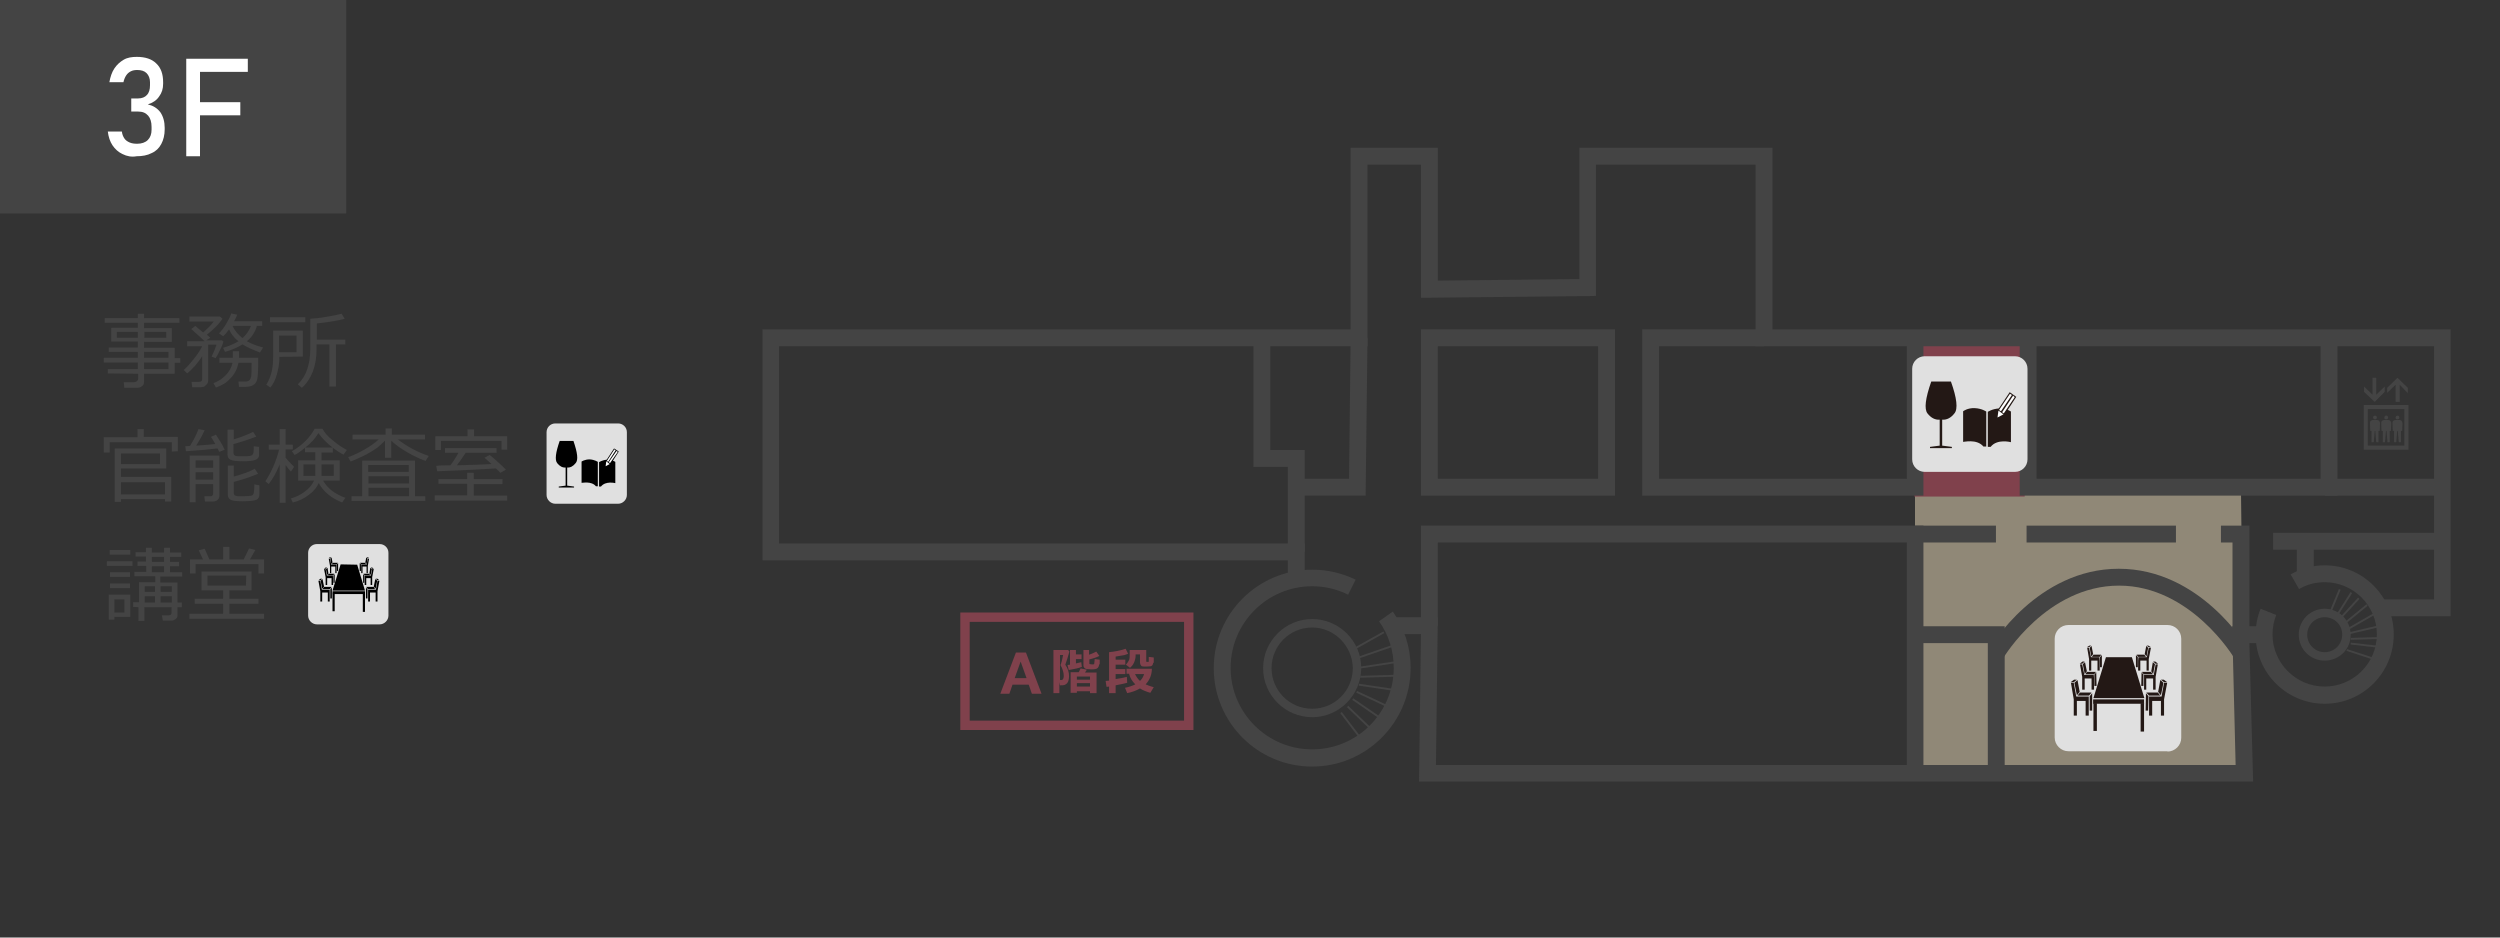 <?xml version="1.0" encoding="utf-8"?>
<!-- Generator: Adobe Illustrator 24.3.0, SVG Export Plug-In . SVG Version: 6.00 Build 0)  -->
<svg version="1.1" id="レイヤー_1" xmlns="http://www.w3.org/2000/svg" xmlns:xlink="http://www.w3.org/1999/xlink" x="0px"
	 y="0px" width="800px" height="300px" viewBox="0 0 800 300" style="enable-background:new 0 0 800 300;" xml:space="preserve">
<rect x="0" y="0" width="800" height="300" fill="#333333" stroke="none"/>
<style type="text/css">
	.st0{fill:#444444;}
	.st1{fill:#E0E0E0;}
	.st2{fill:#FFFFFF;}
	.st3{fill:#908877;}
	.st4{fill:#80414C;}
	.st5{fill:#231815;}
	.st6{fill:none;stroke:#80414C;stroke-width:3;stroke-miterlimit:10;}
</style>
<g id="レイヤー_8">
</g>
<g id="レイヤー_2_1_">
</g>
<g id="レイヤー_3">
</g>
<g>
	<path class="st0" d="M34.5,119.5v-1.4h9.6V116H33.2v-1.5h10.9v-1.9h-9.3v-1.4h9.3v-1.9h-8.5v-4.4h8.5v-1.6H33.5v-1.5h10.6v-1.4h2
		v1.4h11.3v1.5H46.1v1.7H55v4.4h-8.9v1.9h9.8v3.3h1.8v1.5h-1.8v3.5h-9.8v2.6c0,0.6-0.2,1.1-0.7,1.4c-0.5,0.4-1.1,0.5-1.8,0.5h-3.8
		l-0.2-1.8h3.3c0.3,0,0.6-0.1,0.9-0.3c0.2-0.2,0.4-0.4,0.4-0.7v-1.7L34.5,119.5L34.5,119.5z M44.1,106.2h-6.7v1.9h6.7V106.2z
		 M53.2,106.2h-7v1.9h7V106.2z M53.9,112.6h-7.8v1.9h7.8V112.6z M46.1,118.1h7.8V116h-7.8V118.1z"/>
	<path class="st0" d="M64.2,123.9h-2.7l-0.2-1.7h2.4c0.6,0,1-0.3,1-0.9V114c-1.5,2.3-3.1,4.1-4.8,5.5l-1.1-1.1c0.9-0.8,2-2,3.2-3.5
		s2.1-2.9,2.7-4.1l0,0h-4.8v-1.6h5.6c-1-1-2.5-2.3-4.3-3.9l1.3-1l2.5,2.1c1.7-1.5,2.8-2.7,3.4-3.5h-7.8v-1.6h9.8l0.8,0.7
		c-1,1.5-2.7,3.3-5,5.1c0.4,0.4,0.8,0.7,1.1,1l-1.3,0.8h5l0.5,0.4c-0.2,0.7-0.5,1.6-1.1,2.7c-0.5,1.1-1,2-1.4,2.6l-1.3-0.5
		c0.7-1.4,1.2-2.6,1.6-3.8h-2.7v11.6c0,0.5-0.2,1-0.7,1.3C65.5,123.8,64.9,123.9,64.2,123.9 M69.1,124l-0.8-1.4
		c1.5-0.5,2.8-1.4,3.9-2.5s1.9-2.5,2.2-4h-4.2v-1.6h4.3v-2.1h2v2.1h6.1v2.9c0,1.5-0.1,2.6-0.2,3.4s-0.3,1.4-0.6,1.7
		c-0.2,0.3-0.5,0.6-0.9,0.8s-0.8,0.3-1.2,0.4c-0.4,0.1-1.2,0.1-2.4,0.1h-0.8l-0.2-1.7h2.2c0.5,0,1-0.1,1.3-0.4s0.5-0.8,0.6-1.4
		s0.1-2,0.1-4.2h-4.2c-0.4,2-1.2,3.6-2.6,5C72.5,122.5,70.9,123.4,69.1,124 M77.6,110.2c-1.6,1-3.4,1.8-5.6,2.4l-0.6-1.3
		c2.1-0.6,3.7-1.4,4.9-2.1c-1.4-1.1-2.4-2.4-3-3.8c-0.7,1-1.4,1.8-1.9,2.2l-1.3-0.9c0.8-0.9,1.6-1.9,2.3-3.1
		c0.7-1.2,1.3-2.3,1.6-3.3l1.9,0.4c-0.2,0.6-0.5,1.3-1,2.1h9v1.5h-1.7c-0.5,1.8-1.5,3.5-3.2,4.9c1.6,0.9,3.3,1.5,5.2,2l-1,1.6
		C81.1,112,79.2,111.2,77.6,110.2 M77.6,108.2c1.3-1.2,2.2-2.5,2.7-3.9h-5.9C75.1,105.8,76.2,107.1,77.6,108.2"/>
	<path class="st0" d="M89.4,114.2v0.3c0,1.7-0.3,3.5-0.8,5.3s-1.2,3.2-2.1,4.2l-1.3-0.9c0.5-0.7,0.8-1.5,1.2-2.4
		c0.3-0.9,0.6-1.8,0.7-2.7c0.2-0.9,0.3-2.1,0.3-3.7v-8.5h9.5v8.3L89.4,114.2L89.4,114.2z M86.4,101.5h11.3v1.6H86.4V101.5z
		 M94.9,107.4h-5.6v5.3h5.6V107.4z M105.4,123.7v-13.5h-4.1v1.5c0,5.4-1.6,9.6-4.7,12.4l-1.3-1.1c1.4-1.4,2.4-3,3-4.8s1-4,1-6.5V102
		c1.3-0.1,2.9-0.2,5-0.6c2.1-0.3,3.7-0.7,5-1l1,1.6c-2.2,0.6-5.2,1.1-8.9,1.5v5.2h9.1v1.5h-3v13.5H105.4L105.4,123.7z"/>
</g>
<g>
	<path class="st0" d="M34.2,179.6h8.2v1.5h-8.2V179.6z M36.6,197.4v0.9h-1.8v-8h6.9v7.1H36.6z M35.1,176h6.6v1.5h-6.6V176z
		 M35.2,183.1h6.4v1.5h-6.4V183.1z M35.2,186.7h6.4v1.5h-6.4V186.7z M39.8,191.8h-3.2v4.2h3.2V191.8z M42.6,194.2v-1.5h1.9v-6.4h5.2
		v-1.9H43V183h3.8v-1.9H44v-1.4h2.7v-1.6h-3.3v-1.4h3.3v-1.4h1.9v1.5h3.9v-1.5h1.9v1.5H58v1.4h-3.6v1.6h2.9v1.4h-2.9v1.9h3.9v1.4h-7
		v1.9h5.5v6.4h1.4v1.5h-1.4v2.6c0,0.5-0.2,0.9-0.6,1.2c-0.4,0.3-0.8,0.5-1.2,0.5h-2.9l-0.3-1.7H54c0.6,0,0.9-0.3,0.9-0.8v-1.8h-8.7
		v4.4h-1.9v-4.4L42.6,194.2L42.6,194.2z M46.3,189.4h3.3v-1.8h-3.3V189.4z M46.3,192.8h3.3v-2h-3.3V192.8z M48.6,179.8h3.9v-1.6
		h-3.9V179.8z M48.6,183.1h3.9v-1.9h-3.9V183.1z M51.4,189.4H55v-1.8h-3.6V189.4z M51.4,192.8H55v-2h-3.6V192.8z"/>
	<path class="st0" d="M60.6,198v-1.6h10.8v-3.2h-9.1v-1.6h9.1v-2.7h-6.9v-6h16v6h-7.1v2.7h9.3v1.6h-9.3v3.2h11.1v1.6H60.6z
		 M65,179.1l-1.4-3l1.9-0.5L67,179h4.4v-4h2v4H78l1.7-3.5l2,0.5l-1.7,3h4.5v4.5h-1.8v-3H62.6v3h-1.8V179H65V179.1z M78.8,184.2H66.4
		v3.2h12.3L78.8,184.2L78.8,184.2z"/>
	<path class="st1" d="M121.5,199.8c1.5,0,2.8-1.3,2.8-2.8v-20.1c0-1.6-1.3-2.8-2.8-2.8h-20.1c-1.6,0-2.8,1.3-2.8,2.8V197
		c0,1.5,1.3,2.8,2.8,2.8H121.5z"/>
	<polygon points="116.8,189 106.4,189 109,180.6 114.3,180.7 	"/>
	<rect x="106.4" y="189.2" width="10.4" height="0.9"/>
	<rect x="116.1" y="190" width="0.7" height="5.8"/>
	<rect x="106.4" y="190" width="0.7" height="5.6"/>
	<polygon points="102.5,185.9 103,188.7 105.5,188.7 105.5,189.6 105.5,192.5 104.9,192.5 104.9,189.6 103.1,189.6 103.1,192.5 
		102.5,192.5 102.5,189.2 101.9,185.9 	"/>
	<polygon points="103.2,188.5 105.6,188.5 106.1,187.8 103.7,187.8 	"/>
	<polygon points="103.1,188.4 102.6,185.8 103.2,185.3 103.7,187.7 	"/>
	<polygon points="101.9,185.7 102.5,185.7 103.1,185.2 102.5,185.2 	"/>
	<polygon points="105.7,188.6 106.2,188 106.2,191.5 105.7,191.5 	"/>
	<polygon points="104.2,182.1 104.6,184.2 106.5,184.2 106.6,185 106.6,187.2 106.1,187.2 106.1,185 104.7,185 104.7,187.2 
		104.2,187.2 104.2,184.7 103.7,182.1 	"/>
	<polygon points="104.8,184.1 106.6,184.1 107,183.6 105.2,183.6 	"/>
	<polygon points="104.7,184 104.3,182.1 104.8,181.7 105.1,183.5 	"/>
	<polygon points="103.7,182 104.2,182 104.7,181.6 104.2,181.6 	"/>
	<polygon points="106.7,184.2 107.1,183.7 107.1,186.5 106.7,186.5 	"/>
	<polygon points="105.6,178.8 106,180.7 107.7,180.7 107.7,181.3 107.7,183.4 107.3,183.4 107.3,181.3 106,181.3 106,183.4 
		105.6,183.4 105.6,181.1 105.2,178.8 	"/>
	<polygon points="106.1,180.6 107.7,180.6 108.1,180.1 106.5,180.1 	"/>
	<polygon points="106,180.5 105.7,178.7 106.1,178.4 106.4,180 	"/>
	<polygon points="105.2,178.6 105.6,178.6 106,178.3 105.6,178.3 	"/>
	<polygon points="107.8,180.6 108.2,180.2 108.2,182.7 107.8,182.7 	"/>
	<polygon points="120.8,185.9 120.3,188.7 117.8,188.7 117.8,189.6 117.8,192.5 118.4,192.5 118.4,189.6 120.2,189.6 120.2,192.5 
		120.8,192.5 120.8,189.2 121.4,185.9 	"/>
	<polygon points="120,188.5 117.7,188.5 117.2,187.8 119.6,187.8 	"/>
	<polygon points="120.2,188.4 120.7,185.8 120.1,185.3 119.6,187.7 	"/>
	<polygon points="121.4,185.7 120.8,185.7 120.2,185.2 120.8,185.2 	"/>
	<polygon points="117.6,188.6 117.1,188 117.1,191.5 117.6,191.5 	"/>
	<polygon points="119.1,182.1 118.7,184.2 116.7,184.2 116.7,185 116.7,187.2 117.2,187.2 117.2,185 118.6,185 118.6,187.2 
		119.1,187.2 119.1,184.7 119.6,182.1 	"/>
	<polygon points="118.5,184.1 116.7,184.1 116.3,183.6 118.1,183.6 	"/>
	<polygon points="118.6,184 119,182.1 118.5,181.7 118.2,183.5 	"/>
	<polygon points="119.6,182 119.1,182 118.6,181.6 119.1,181.6 	"/>
	<polygon points="116.6,184.2 116.2,183.7 116.2,186.5 116.6,186.5 	"/>
	<polygon points="117.7,178.8 117.3,180.7 115.6,180.7 115.6,181.3 115.6,183.4 116,183.4 116,181.3 117.3,181.3 117.3,183.4 
		117.7,183.4 117.7,181.1 118.1,178.8 	"/>
	<polygon points="117.2,180.6 115.6,180.6 115.2,180.1 116.8,180.1 	"/>
	<polygon points="117.3,180.5 117.6,178.7 117.2,178.4 116.9,180 	"/>
	<polygon points="118.1,178.6 117.7,178.6 117.3,178.3 117.7,178.3 	"/>
	<polygon points="115.5,180.6 115.1,180.2 115.1,182.7 115.5,182.7 	"/>
</g>
<g>
	<path class="st0" d="M55,144.5v-3H35.1v3.3h-1.9v-4.9H44v-2.6h2v2.5h10.9v4.6L55,144.5L55,144.5z M52.8,160.6v-0.9H38.7v0.9h-2
		v-17.1h16.5v6.4H38.7v2.7h16.1v7.9h-2C52.8,160.5,52.8,160.6,52.8,160.6z M51.2,145.1H38.7v3.4h12.5V145.1z M52.8,154.3H38.7v3.9
		h14.1C52.8,158.2,52.8,154.3,52.8,154.3z"/>
	<path class="st0" d="M59.5,144.4l-0.2-1.6l1.5-0.1c1.3-2.1,2.2-3.9,2.7-5.4l2,0.4c-0.7,1.5-1.6,3.1-2.7,4.9
		c2.4-0.2,4.5-0.3,6.1-0.5c-0.5-0.9-1-1.7-1.4-2.3l1.6-0.7c1,1.5,2,3.1,2.8,4.8l-1.7,0.7l-0.6-1.1C67.1,143.8,63.8,144.1,59.5,144.4
		 M68.2,154.9h-5.6v5.8h-1.9v-14.9h9.5v12.9c0,0.5-0.2,0.9-0.6,1.3c-0.4,0.3-0.9,0.5-1.5,0.5h-2.5l-0.2-1.7h1.9
		c0.6,0,0.9-0.3,0.9-0.9C68.2,157.9,68.2,154.9,68.2,154.9z M68.2,147.3h-5.6v2.4h5.6V147.3z M62.6,153.5h5.6v-2.4h-5.6V153.5z
		 M72.9,137.5h1.9v3.1c2.3-0.7,4.4-1.5,6.2-2.4l1,1.5c-2.3,0.9-4.7,1.7-7.3,2.4v2.8c0,0.4,0.2,0.7,0.5,0.9s1.1,0.2,2.5,0.2
		c1,0,1.8,0,2.3-0.1s0.8-0.3,1-0.7s0.2-1.2,0.2-2.4l1.7,0.2v2.5c0,0.6-0.2,1.1-0.7,1.4c-0.4,0.3-1.1,0.5-2.1,0.6s-1.8,0.1-2.5,0.1
		c-2,0-3.3-0.2-3.9-0.5s-0.9-0.9-0.9-1.7v-7.9L72.9,137.5L72.9,137.5z M72.9,149h1.9v3.5c2.9-0.8,5.2-1.6,6.7-2.5l1.1,1.6
		c-2.4,1-5,1.9-7.8,2.6v3.5c0,0.4,0.2,0.8,0.5,0.9c0.3,0.2,1.1,0.2,2.4,0.2c1.5,0,2.4-0.1,2.8-0.2c0.4-0.1,0.6-0.4,0.7-0.9
		c0.1-0.4,0.2-1.3,0.2-2.7l1.6,0.3v3c0,0.7-0.3,1.3-0.9,1.6s-2.2,0.5-4.7,0.5c-2.1,0-3.3-0.2-3.8-0.6c-0.5-0.4-0.7-0.9-0.7-1.6
		C72.9,158.2,72.9,149,72.9,149z"/>
	<path class="st0" d="M86,154.9l-1.1-0.9c0.8-1.1,1.7-2.8,2.6-4.8c0.9-2.1,1.5-3.9,1.8-5.3H86v-1.6h3.5v-5h1.9v5h2.3v1.5h-2.3v2.7
		c0.6,0.7,1.5,1.7,2.7,2.9l-1,1.5c-0.5-0.5-1.1-1.2-1.7-2.1v12.1h-1.9v-12.3C88.5,151.1,87.3,153.2,86,154.9 M100.9,147.2v-2.5h-3.3
		v-1.4c-1.1,0.9-2.2,1.7-3.3,2.3l-0.9-1.2c3.3-1.9,5.7-4.3,7.3-7.2h2.5c0.6,1.2,1.7,2.5,3.4,3.8c1.6,1.4,3.1,2.3,4.4,3l-1.1,1.5
		c-1.1-0.6-2.2-1.3-3.4-2.2v1.5h-3.6v2.5h5.8v6.5h-5.3c1.4,2.5,3.8,4.3,7.1,5.5l-1,1.5c-1.7-0.7-3.2-1.5-4.5-2.6s-2.3-2.3-3-3.6
		c-0.6,1.3-1.6,2.6-3.1,3.7c-1.5,1.2-3.2,2-5.2,2.5l-0.6-1.3c1.8-0.5,3.3-1.3,4.6-2.3c1.3-1,2.2-2.1,2.8-3.4h-5.1v-6.5h5.5
		C100.9,147.3,100.9,147.2,100.9,147.2z M100.9,148.6h-3.8v3.7h3.8V148.6z M97.7,143.2h8.7c-1.9-1.5-3.4-3-4.5-4.6
		C100.8,140.4,99.4,141.9,97.7,143.2 M106.8,148.6h-3.9v3.7h3.9V148.6z"/>
	<path class="st0" d="M112.2,147.7l-0.8-1.4c1.7-0.6,3.4-1.4,5.3-2.5c1.8-1,3.3-2.1,4.5-3.2h-8.4v-1.5h10.6v-2h2v2H136v1.5h-8.7
		c2.8,2.2,6.1,4,9.9,5.3l-1,1.6c-2-0.7-4-1.7-6.1-2.9c-2-1.2-3.7-2.4-4.9-3.6v5.5h-2V141c-0.9,0.9-1.7,1.6-2.5,2.3
		c-0.8,0.6-2,1.3-3.6,2.2C115.5,146.3,113.9,147,112.2,147.7 M112.5,160.3v-1.5h3.4v-11.4h16.9v11.4h3.3v1.5H112.5z M130.8,148.8
		h-13v2.2h13V148.8z M117.9,154.7h13v-2.3h-13C117.9,152.4,117.9,154.7,117.9,154.7z M117.9,158.8h13v-2.7h-13
		C117.9,156.1,117.9,158.8,117.9,158.8z"/>
	<path class="st0" d="M139.1,160.1v-1.6h10.4v-3.7h-9.2v-1.5h9.2v-2h2.1v2h9.2v1.6h-9.2v3.7h10.7v1.6h-23.2V160.1z M160.5,143.8
		v-2.7h-19.4v2.9h-1.8v-4.4h10.3v-2.2h2.1v2.2h10.6v4.3h-1.8L160.5,143.8L160.5,143.8z M144.1,148.9c0.9-1.1,1.8-2.5,2.6-4h-4.3
		v-1.5h16.5v1.5H149c-0.9,1.4-1.8,2.7-2.8,4c5.1-0.1,8.8-0.3,11.1-0.4c-1-0.9-1.7-1.6-2.3-2l1.7-0.9c0.9,0.7,2.7,2.2,5.2,4.7l-1.8,1
		c-0.3-0.3-0.7-0.8-1.4-1.4c-4.7,0.3-10.9,0.6-18.8,0.9l-0.3-1.7C140.6,148.9,142.1,148.9,144.1,148.9"/>
	<path class="st1" d="M197.8,161.2c1.5,0,2.8-1.3,2.8-2.8v-20.1c0-1.6-1.3-2.8-2.8-2.8h-20.1c-1.6,0-2.8,1.3-2.8,2.8v20.1
		c0,1.5,1.3,2.8,2.8,2.8H197.8L197.8,161.2z"/>
	<path d="M190.7,155.6h0.6v-7.8c0,0-1-0.7-2.6-0.8c-1.6,0-2.6,0.7-2.6,0.7v6.8C186.2,154.6,189.2,153.8,190.7,155.6"/>
	<path d="M192.3,155.7h-0.6v-7.8c0,0,1-0.7,2.6-0.8c1.6,0,2.6,0.7,2.6,0.7v6.8C196.8,154.6,193.8,153.8,192.3,155.7"/>
	<polygon points="193.3,150 193.5,148.1 196.5,143.5 198,144.5 195,149.2 	"/>
	<polygon class="st2" points="193.8,149.2 195.1,148.5 194,147.6 	"/>
	<polygon class="st2" points="194.2,147.5 194.6,147.8 197,144.1 196.6,143.8 	"/>
	<polygon class="st2" points="194.8,147.9 195.2,148.2 197.7,144.6 197.3,144.3 	"/>
	<path d="M183.5,141.1h-4.4c-1.3,3.7-1.6,6.1-0.8,7.1s1.7,1.5,2.7,1.4l0,0v5.8l-2.2,0.3v0.3h4.9v-0.3l-2.2-0.3v-5.8
		c1,0.1,1.9-0.4,2.7-1.4C185.1,147.2,184.8,144.9,183.5,141.1"/>
</g>
<polygon class="st3" points="612.8,151.6 612.8,203.1 613.1,203.8 613.1,248.1 718.2,247.5 717.1,155.9 638.8,156.3 638.8,151.6 "/>
<rect x="612.6" y="107.5" class="st4" width="35.3" height="51.4"/>
<polygon class="st0" points="784.2,197.2 762,197.2 762,191.8 778.9,191.8 778.9,110.8 561.8,110.8 561.8,52.7 510.7,52.7 
	510.7,94.7 454.7,95.3 454.7,52.7 437.6,52.7 437.6,110.8 249.3,110.8 249.3,173.9 417.5,173.9 417.5,184.7 412.1,184.7 
	412.1,179.3 244,179.3 244,105.4 432.2,105.4 432.2,47.3 460.1,47.3 460.1,89.8 505.4,89.3 505.4,47.3 567.2,47.3 567.2,105.4 
	784.2,105.4 "/>
<polygon class="st0" points="721,250.1 454.1,250.1 454.7,202.9 445.6,202.9 445.6,197.5 460.1,197.5 459.5,244.8 715.4,244.8 
	714.3,200.4 724.5,200.4 724.5,205.8 719.8,205.8 "/>
<polygon class="st0" points="615.5,247.5 610.2,247.5 610.2,173.6 460.1,173.6 460.1,200.2 454.7,200.2 454.7,168.2 615.5,168.2 "/>
<rect x="612.8" y="168.2" class="st0" width="25.9" height="5.4"/>
<rect x="648.5" y="168.2" class="st0" width="47.8" height="5.4"/>
<polygon class="st0" points="719.8,203.1 714.4,203.1 714.4,173.6 710.7,173.6 710.7,168.2 719.8,168.2 "/>
<rect x="727.4" y="170.5" class="st0" width="54.1" height="5.4"/>
<polygon class="st0" points="417.5,176.6 412.1,176.6 412.1,149.4 401.1,149.4 401.1,108.1 406.5,108.1 406.5,144 417.5,144 "/>
<polygon class="st0" points="437,158.6 414.8,158.6 414.8,153.2 431.7,153.2 432.2,108.1 437.6,108.1 "/>
<path class="st0" d="M516.8,158.6h-62.1v-53.2h62.1V158.6z M460.1,153.2h51.3v-42.4h-51.3V153.2z"/>
<polygon class="st0" points="615.5,158.6 525.5,158.6 525.5,105.4 564.5,105.4 564.5,110.8 530.9,110.8 530.9,153.2 610.2,153.2 
	610.2,108.1 615.5,108.1 "/>
<polygon class="st0" points="748,158.6 646.3,158.6 646.3,108.1 651.7,108.1 651.7,153.2 742.6,153.2 742.6,108.1 748,108.1 "/>
<polygon class="st0" points="641.5,247.5 636.1,247.5 636.1,205.8 612.8,205.8 612.8,200.4 641.5,200.4 "/>
<path class="st0" d="M641.1,210.5l-4.6-2.7c0.6-1.1,15.5-25.8,41.5-25.8s40.9,24.7,41.5,25.8l-4.6,2.7c-0.1-0.2-13.9-23.1-36.8-23.1
	C655,187.4,641.2,210.3,641.1,210.5"/>
<rect x="735" y="173.2" class="st0" width="5.4" height="11.6"/>
<path class="st0" d="M743.9,225.2c-12.2,0-22.1-9.9-22.1-22.1c0-2.9,0.5-5.6,1.6-8.3l5,2c-0.8,2-1.2,4.1-1.2,6.2
	c0,9.2,7.5,16.7,16.7,16.7s16.7-7.5,16.7-16.7s-7.5-16.7-16.7-16.7c-2.9,0-5.7,0.7-8.2,2.2l-2.7-4.7c3.3-1.9,7.1-2.9,10.9-2.9
	c12.2,0,22.1,9.9,22.1,22.1C766,215.3,756.1,225.2,743.9,225.2"/>
<path class="st0" d="M419.9,245.3c-17.4,0-31.5-14.1-31.5-31.5s14.1-31.5,31.5-31.5c4.9,0,9.6,1.1,13.9,3.2l-2.4,4.8
	c-3.6-1.8-7.5-2.7-11.5-2.7c-14.4,0-26.1,11.7-26.1,26.1c0,14.4,11.7,26.1,26.1,26.1s26.1-11.7,26.1-26.1c0-5.4-1.6-10.5-4.7-14.9
	l4.4-3.1c3.7,5.3,5.7,11.5,5.7,18C451.4,231.2,437.2,245.3,419.9,245.3"/>
<path class="st0" d="M743.9,211.4c-4.6,0-8.3-3.7-8.3-8.3s3.7-8.3,8.3-8.3s8.3,3.7,8.3,8.3C752.3,207.7,748.5,211.4,743.9,211.4
	 M743.9,197.5c-3.1,0-5.6,2.5-5.6,5.6s2.5,5.6,5.6,5.6s5.6-2.5,5.6-5.6C749.6,200,747,197.5,743.9,197.5"/>
<path class="st0" d="M419.9,229.5c-8.6,0-15.7-7-15.7-15.7c0-8.6,7-15.7,15.7-15.7c8.6,0,15.7,7,15.7,15.7
	C435.5,222.5,428.5,229.5,419.9,229.5 M419.9,200.8c-7.2,0-13,5.8-13,13s5.8,13,13,13s13-5.8,13-13
	C432.8,206.7,427,200.8,419.9,200.8"/>
<rect x="431.6" y="204.9" transform="matrix(0.873 -0.488 0.488 0.873 -44.495 239.624)" class="st0" width="11.9" height="0.6"/>
<rect x="433.6" y="208.4" transform="matrix(0.945 -0.326 0.326 0.945 -44.031 154.897)" class="st0" width="12.2" height="0.6"/>
<rect x="434.6" y="212.3" transform="matrix(0.989 -0.15 0.15 0.989 -26.95 68.623)" class="st0" width="11.8" height="0.6"/>
<rect x="435.1" y="216" transform="matrix(1 -2.903922e-02 2.903922e-02 1 -6.095 12.905)" class="st0" width="12.3" height="0.6"/>
<rect x="440.3" y="214.5" transform="matrix(0.147 -0.989 0.989 0.147 157.938 623.324)" class="st0" width="0.6" height="11.1"/>
<rect x="439.4" y="217.8" transform="matrix(0.425 -0.905 0.905 0.425 50.145 526.74)" class="st0" width="0.6" height="12.2"/>
<rect x="437.2" y="221.3" transform="matrix(0.567 -0.824 0.824 0.567 2.463 458.736)" class="st0" width="0.6" height="11.5"/>
<rect x="435.3" y="224.2" transform="matrix(0.693 -0.721 0.721 0.693 -32.297 384.766)" class="st0" width="0.6" height="12.2"/>
<rect x="432.1" y="227" transform="matrix(0.795 -0.607 0.607 0.795 -52.426 310.035)" class="st0" width="0.6" height="11.1"/>
<rect x="742.7" y="192.1" transform="matrix(0.381 -0.924 0.924 0.381 284.547 809.869)" class="st0" width="9" height="0.6"/>
<rect x="745.5" y="193" transform="matrix(0.533 -0.846 0.846 0.533 186.743 724.906)" class="st0" width="9" height="0.6"/>
<rect x="748.1" y="194.7" transform="matrix(0.677 -0.736 0.736 0.677 99.151 616.21)" class="st0" width="8.4" height="0.6"/>
<rect x="749.8" y="196.4" transform="matrix(0.774 -0.633 0.633 0.774 45.721 521.607)" class="st0" width="8.9" height="0.6"/>
<rect x="750.7" y="198.8" transform="matrix(0.868 -0.497 0.497 0.868 0.884 401.509)" class="st0" width="9.4" height="0.6"/>
<rect x="751.8" y="201.3" transform="matrix(0.973 -0.229 0.229 0.973 -26.065 178.676)" class="st0" width="9.4" height="0.6"/>
<rect x="751.9" y="203.9" transform="matrix(1 -3.099219e-02 3.099219e-02 1 -5.965 23.543)" class="st0" width="9.2" height="0.6"/>
<rect x="756.6" y="202" transform="matrix(0.114 -0.994 0.994 0.114 465.146 935.271)" class="st0" width="0.6" height="9.8"/>
<rect x="755.3" y="204.6" transform="matrix(0.311 -0.95 0.95 0.311 321.615 862.19)" class="st0" width="0.6" height="9.2"/>
<rect x="744" y="153.2" class="st0" width="37.7" height="5.4"/>
<g>
	<path class="st1" d="M693.6,240.5c2.4,0,4.4-2,4.4-4.4v-31.7c0-2.5-2-4.4-4.4-4.4h-31.7c-2.5,0-4.4,2-4.4,4.4V236
		c0,2.4,2,4.4,4.4,4.4h31.7V240.5z"/>
	<polygon class="st5" points="686.2,223.4 669.9,223.4 673.9,210.3 682.2,210.3 	"/>
	<rect x="669.8" y="223.8" class="st5" width="16.3" height="1.4"/>
	<rect x="685" y="225" class="st5" width="1.1" height="9.1"/>
	<rect x="669.9" y="225" class="st5" width="1.1" height="8.9"/>
	<polygon class="st5" points="663.6,218.5 664.4,222.9 668.4,222.9 668.4,224.3 668.4,229 667.4,229 667.4,224.3 664.6,224.3 
		664.6,229 663.6,229 663.6,223.8 662.7,218.5 	"/>
	<polygon class="st5" points="664.8,222.6 668.5,222.6 669.3,221.6 665.6,221.6 	"/>
	<polygon class="st5" points="664.6,222.5 663.8,218.5 664.8,217.6 665.5,221.4 	"/>
	<polygon class="st5" points="662.6,218.3 663.6,218.3 664.6,217.5 663.7,217.5 	"/>
	<polygon class="st5" points="668.7,222.8 669.5,221.8 669.5,227.4 668.7,227.4 	"/>
	<polygon class="st5" points="666.3,212.6 667,216 670,216 670.1,217.1 670.1,220.7 669.3,220.7 669.3,217.1 667.1,217.1 
		667.1,220.7 666.3,220.7 666.3,216.6 665.6,212.6 	"/>
	<polygon class="st5" points="667.3,215.8 670.1,215.8 670.7,215 667.8,215 	"/>
	<polygon class="st5" points="667.1,215.7 666.5,212.5 667.2,211.9 667.8,214.8 	"/>
	<polygon class="st5" points="665.5,212.4 666.3,212.4 667.1,211.7 666.4,211.7 	"/>
	<polygon class="st5" points="670.2,215.9 670.8,215.1 670.9,219.5 670.2,219.5 	"/>
	<polygon class="st5" points="668.5,207.3 669.1,210.3 671.8,210.3 671.9,211.4 671.9,214.6 671.2,214.6 671.2,211.4 669.2,211.4 
		669.2,214.6 668.5,214.6 668.5,210.9 667.9,207.3 	"/>
	<polygon class="st5" points="669.4,210.2 671.9,210.2 672.4,209.5 669.9,209.5 	"/>
	<polygon class="st5" points="669.2,210.1 668.7,207.3 669.3,206.7 669.8,209.3 	"/>
	<polygon class="st5" points="667.8,207.1 668.5,207.1 669.2,206.6 668.6,206.6 	"/>
	<polygon class="st5" points="672,210.3 672.6,209.6 672.6,213.5 672,213.5 	"/>
	<polygon class="st5" points="692.5,218.5 691.7,222.9 687.7,222.9 687.7,224.3 687.7,229 688.7,229 688.7,224.3 691.5,224.3 
		691.5,229 692.5,229 692.5,223.8 693.5,218.5 	"/>
	<polygon class="st5" points="691.3,222.6 687.7,222.6 686.8,221.6 690.5,221.6 	"/>
	<polygon class="st5" points="691.5,222.5 692.3,218.5 691.3,217.6 690.6,221.4 	"/>
	<polygon class="st5" points="693.5,218.3 692.5,218.3 691.5,217.5 692.4,217.5 	"/>
	<polygon class="st5" points="687.5,222.8 686.7,221.8 686.6,227.4 687.4,227.4 	"/>
	<polygon class="st5" points="689.8,212.6 689.2,216 686.1,216 686.1,217.1 686.1,220.7 686.8,220.7 686.8,217.1 689,217.1 
		689,220.7 689.8,220.7 689.8,216.6 690.5,212.6 	"/>
	<polygon class="st5" points="688.9,215.8 686,215.8 685.4,215 688.3,215 	"/>
	<polygon class="st5" points="689,215.7 689.6,212.5 688.9,211.9 688.4,214.8 	"/>
	<polygon class="st5" points="690.6,212.4 689.8,212.4 689,211.7 689.7,211.7 	"/>
	<polygon class="st5" points="685.9,215.9 685.3,215.1 685.2,219.5 685.9,219.5 	"/>
	<polygon class="st5" points="687.6,207.3 687,210.3 684.3,210.3 684.2,211.4 684.2,214.6 684.9,214.6 684.9,211.4 686.9,211.4 
		686.9,214.6 687.6,214.6 687.6,210.9 688.3,207.3 	"/>
	<polygon class="st5" points="686.7,210.2 684.2,210.2 683.7,209.5 686.2,209.5 	"/>
	<polygon class="st5" points="686.9,210.1 687.4,207.3 686.8,206.7 686.3,209.3 	"/>
	<polygon class="st5" points="688.3,207.1 687.6,207.1 686.9,206.6 687.5,206.6 	"/>
	<polygon class="st5" points="684.1,210.3 683.5,209.6 683.5,213.5 684.1,213.5 	"/>
</g>
<polygon class="st0" points="759.2,120.9 759.2,126.3 756.5,123.7 756.5,125.4 759.9,128.6 763.1,125.4 763.1,123.7 760.4,126.3 
	760.4,120.9 "/>
<polygon class="st0" points="767.9,128.6 767.9,123.1 770.5,125.8 770.5,124.1 767.2,120.9 763.9,124.1 763.9,125.7 766.6,123.1 
	766.6,128.6 "/>
<path class="st0" d="M770.7,143.9h-14.3v-14.3h14.3V143.9z M757.7,142.6h11.7v-11.7h-11.7V142.6z"/>
<path class="st0" d="M760,134.2c0.4,0,0.6-0.3,0.6-0.6c0-0.4-0.3-0.6-0.6-0.6c-0.4,0-0.6,0.3-0.6,0.6S759.6,134.2,760,134.2"/>
<path class="st0" d="M761.6,135.5c0,0,0-1-0.9-1.1c-0.9,0-1.4,0-1.4,0s-1,0.1-0.9,1c0,0.9,0.1,2.5,0.1,2.5h0.4v3.6h0.7l0.3-3.6h0.2
	l0.3,3.6h0.7v-3.6h0.4L761.6,135.5z"/>
<path class="st0" d="M763.6,134.2c0.4,0,0.6-0.3,0.6-0.6c0-0.4-0.3-0.6-0.6-0.6c-0.4,0-0.6,0.3-0.6,0.6
	C762.9,133.9,763.2,134.2,763.6,134.2"/>
<path class="st0" d="M765.2,135.5c0,0,0-1-0.9-1.1c-0.9,0-1.4,0-1.4,0s-1,0.1-0.9,1c0,0.9,0.1,2.5,0.1,2.5h0.4v3.6h0.7l0.3-3.6h0.2
	l0.3,3.6h0.7v-3.6h0.4L765.2,135.5z"/>
<path class="st0" d="M767.2,134.2c0.4,0,0.6-0.3,0.6-0.6c0-0.4-0.3-0.6-0.6-0.6c-0.4,0-0.6,0.3-0.6,0.6
	C766.5,133.9,766.8,134.2,767.2,134.2"/>
<path class="st0" d="M768.8,135.5c0,0,0-1-0.9-1.1c-0.9,0-1.4,0-1.4,0s-1,0.1-0.9,1c0,0.9,0.1,2.5,0.1,2.5h0.4v3.6h0.7l0.3-3.6h0.2
	l0.3,3.6h0.7v-3.6h0.4L768.8,135.5z"/>
<g>
	<path class="st1" d="M644.8,151c2.2,0,4-1.8,4-4v-29c0-2.2-1.8-4-4-4h-28.9c-2.2,0-4,1.8-4,4v29c0,2.2,1.8,4,4,4H644.8z"/>
	<path class="st5" d="M634.7,142.9h0.9v-11.2c0,0-1.4-1-3.7-1.1s-3.7,1-3.7,1v9.8C628.2,141.5,632.6,140.3,634.7,142.9"/>
	<path class="st5" d="M637,143h-0.9v-11.2c0,0,1.4-1,3.7-1.1s3.7,1,3.7,1v9.8C643.5,141.5,639.1,140.3,637,143"/>
	<polygon class="st5" points="638.5,134.8 638.7,132.1 643.1,125.5 645.2,127 640.9,133.6 	"/>
	<polygon class="st2" points="639.2,133.6 641.1,132.6 639.5,131.4 	"/>
	<polygon class="st2" points="639.7,131.2 640.3,131.6 643.8,126.4 643.2,126 	"/>
	<polygon class="st2" points="640.7,131.9 641.2,132.3 644.7,127.1 644.2,126.6 	"/>
	<path class="st5" d="M624.3,122.1H618c-1.9,5.4-2.3,8.8-1.2,10.2c1.1,1.4,2.4,2.1,3.9,2l0,0v8.3l-3.1,0.4v0.4h7V143l-3.1-0.4v-8.3
		c1.5,0.1,2.8-0.6,3.9-2C626.6,130.9,626.2,127.4,624.3,122.1"/>
</g>
<g id="レイヤー_5">
</g>
<g id="レイヤー_6">
</g>
<g id="レイヤー_7">
</g>
<rect x="308.8" y="197.5" class="st6" width="71.6" height="34.6"/>
<g>
	<path class="st4" d="M333.3,222h-3.1l-1-2.9h-5.2l-1,2.9h-2.9l5-13.2h3.2L333.3,222z M328.5,217l-1.9-5.3l-1.9,5.3H328.5z"/>
	<path class="st4" d="M342.2,208.5c-0.1,0.3-0.3,1.1-0.6,2.1s-0.6,1.8-0.7,2.1c0.8,1.2,1.2,2.4,1.2,3.7c0,0.5-0.1,1-0.2,1.4
		s-0.3,0.7-0.5,0.9s-0.5,0.4-0.8,0.5s-0.7,0.1-1.3,0.1h-0.1l-0.2-1v3.5h-1.9v-13.8h4.7L342.2,208.5z M339,217.6h0.3
		c0.2,0,0.4,0,0.5,0s0.2-0.1,0.3-0.2s0.1-0.2,0.2-0.4s0.1-0.5,0.1-0.8c0-0.5-0.1-1.1-0.3-1.7s-0.4-1.1-0.6-1.4
		c-0.1-0.1-0.1-0.2-0.1-0.3c0-0.1,0-0.2,0.1-0.3c0.1-0.3,0.4-1.3,0.7-2.9h-1V217.6z M346.2,213.4c-1,0.4-2.4,0.7-4.2,1l-0.4-1.6
		c0.2,0,0.5-0.1,0.8-0.1v-4.7h1.9v1.4h1.8v1.5h-1.8v1.4l1.7-0.4L346.2,213.4z M348.8,221.2h-4.2v0.5h-2v-6.6h2.6l0.6-1.2l2,0.4
		l-0.6,0.9h3.7v6.6h-2.1V221.2z M348.8,217.5v-1h-4.2v1H348.8z M344.6,219.7h4.2v-1.1h-4.2V219.7z M351.7,212.6
		c0,0.5-0.2,0.9-0.5,1.2s-1,0.4-2,0.4s-1.7-0.1-2-0.3s-0.5-0.6-0.5-1v-4.9h1.8v1.5c1-0.3,1.7-0.7,2.3-1l1,1.4
		c-0.8,0.4-1.9,0.8-3.2,1.1v1.2c0,0.2,0,0.3,0.1,0.3s0.3,0.1,0.7,0.1c0.3,0,0.4,0,0.5,0s0.2-0.1,0.2-0.1s0.1-0.2,0.1-0.5
		s0.1-0.7,0.1-1.1l1.6,0.2V212.6z"/>
	<path class="st4" d="M360.7,218.5c-0.8,0.2-2.1,0.5-3.7,0.8v2.5h-2.1v-2.1l-0.8,0.1l-0.3-1.9l1.1-0.1v-9.1c1.8-0.2,3.6-0.5,5.3-1.1
		l0.8,1.6c-0.2,0.1-0.5,0.2-0.8,0.3s-0.6,0.2-0.8,0.2s-1,0.2-2.4,0.4v1h3.1v1.6H357v1.4h3.1v1.6H357v1.6c1.8-0.3,3-0.5,3.6-0.7
		L360.7,218.5z M368.6,214c0,1.9-0.7,3.6-2,5c0.5,0.2,1.4,0.6,2.6,0.9l-1.1,1.8c-1.3-0.4-2.4-0.8-3.3-1.4c-1.2,0.7-2.6,1.2-4.1,1.5
		l-0.7-1.7c1.4-0.3,2.5-0.7,3.3-1.1c-1-1-1.7-2.1-2-3.4h-0.8V214H368.6z M369,212.1c0,0.3-0.1,0.5-0.2,0.7s-0.4,0.4-0.6,0.4
		s-0.7,0.1-1.3,0.1c-0.2,0-0.4,0-0.8,0s-0.6-0.1-0.7-0.1s-0.2-0.1-0.3-0.3s-0.2-0.2-0.2-0.4s-0.1-0.3-0.1-0.4v-2.7h-1.4v0.1v0.1v0.2
		c0,0.7-0.2,1.5-0.5,2.2s-0.8,1.3-1.3,1.7l-1.3-1c0.4-0.4,0.6-0.8,0.9-1.3s0.3-1.1,0.3-1.9V208h5.3v3.6c0,0.2,0.1,0.2,0.2,0.2h0.3
		c0.1,0,0.1,0,0.2,0s0.1-0.1,0.1-0.1s0-0.2,0-0.5s0-0.6,0-1l1.6,0.2V212.1z M364.8,217.9c0.7-0.7,1.1-1.4,1.3-2.2h-2.9
		C363.6,216.5,364.1,217.3,364.8,217.9z"/>
</g>
<g id="レイヤー_1_2_">
	<g id="レイヤー_2_2_">
	</g>
	<rect x="-0.8" class="st0" width="111.6" height="68.3"/>
</g>
<g>
	<path class="st2" d="M39.2,49.3c-1.3-0.6-2.4-1.6-3.2-2.8c-0.8-1.2-1.3-2.7-1.5-4.4H39c0.1,0.9,0.4,1.6,0.8,2.2
		c0.4,0.6,1,1,1.7,1.3c0.7,0.3,1.5,0.4,2.4,0.4c1.4,0,2.6-0.4,3.4-1.2c0.8-0.8,1.2-1.9,1.2-3.3v-0.9c0-1.6-0.4-2.8-1.1-3.6
		c-0.8-0.9-1.8-1.3-3.2-1.3h-2.2v-4.2h2.2c1.2,0,2.2-0.4,2.8-1.1c0.7-0.7,1-1.8,1-3.1v-1c0-1.2-0.4-2.2-1.1-2.9c-0.7-0.7-1.7-1-3-1
		c-0.7,0-1.4,0.1-2,0.4c-0.6,0.3-1.1,0.7-1.5,1.3c-0.4,0.6-0.7,1.3-0.9,2.2H35c0.3-1.7,0.8-3.2,1.6-4.4c0.8-1.2,1.8-2.1,3-2.8
		s2.6-0.9,4.2-0.9c2.7,0,4.8,0.7,6.2,2.1c1.5,1.4,2.2,3.4,2.2,6v0.5c0,1.6-0.4,2.9-1.3,4.1c-0.8,1.2-2,2-3.6,2.5
		c1.7,0.4,3,1.2,4,2.5c0.9,1.3,1.4,3,1.4,5v0.5c0,1.8-0.4,3.4-1.1,4.7c-0.7,1.3-1.7,2.3-3.1,2.9c-1.3,0.7-3,1-4.8,1
		C42.1,50.3,40.6,50,39.2,49.3z"/>
	<path class="st2" d="M59.7,18.8H64V50h-4.4V18.8z M61.8,18.8h17.5v4.2H61.8V18.8z M61.8,32.7h15.1v4.2H61.8V32.7z"/>
</g>
</svg>
